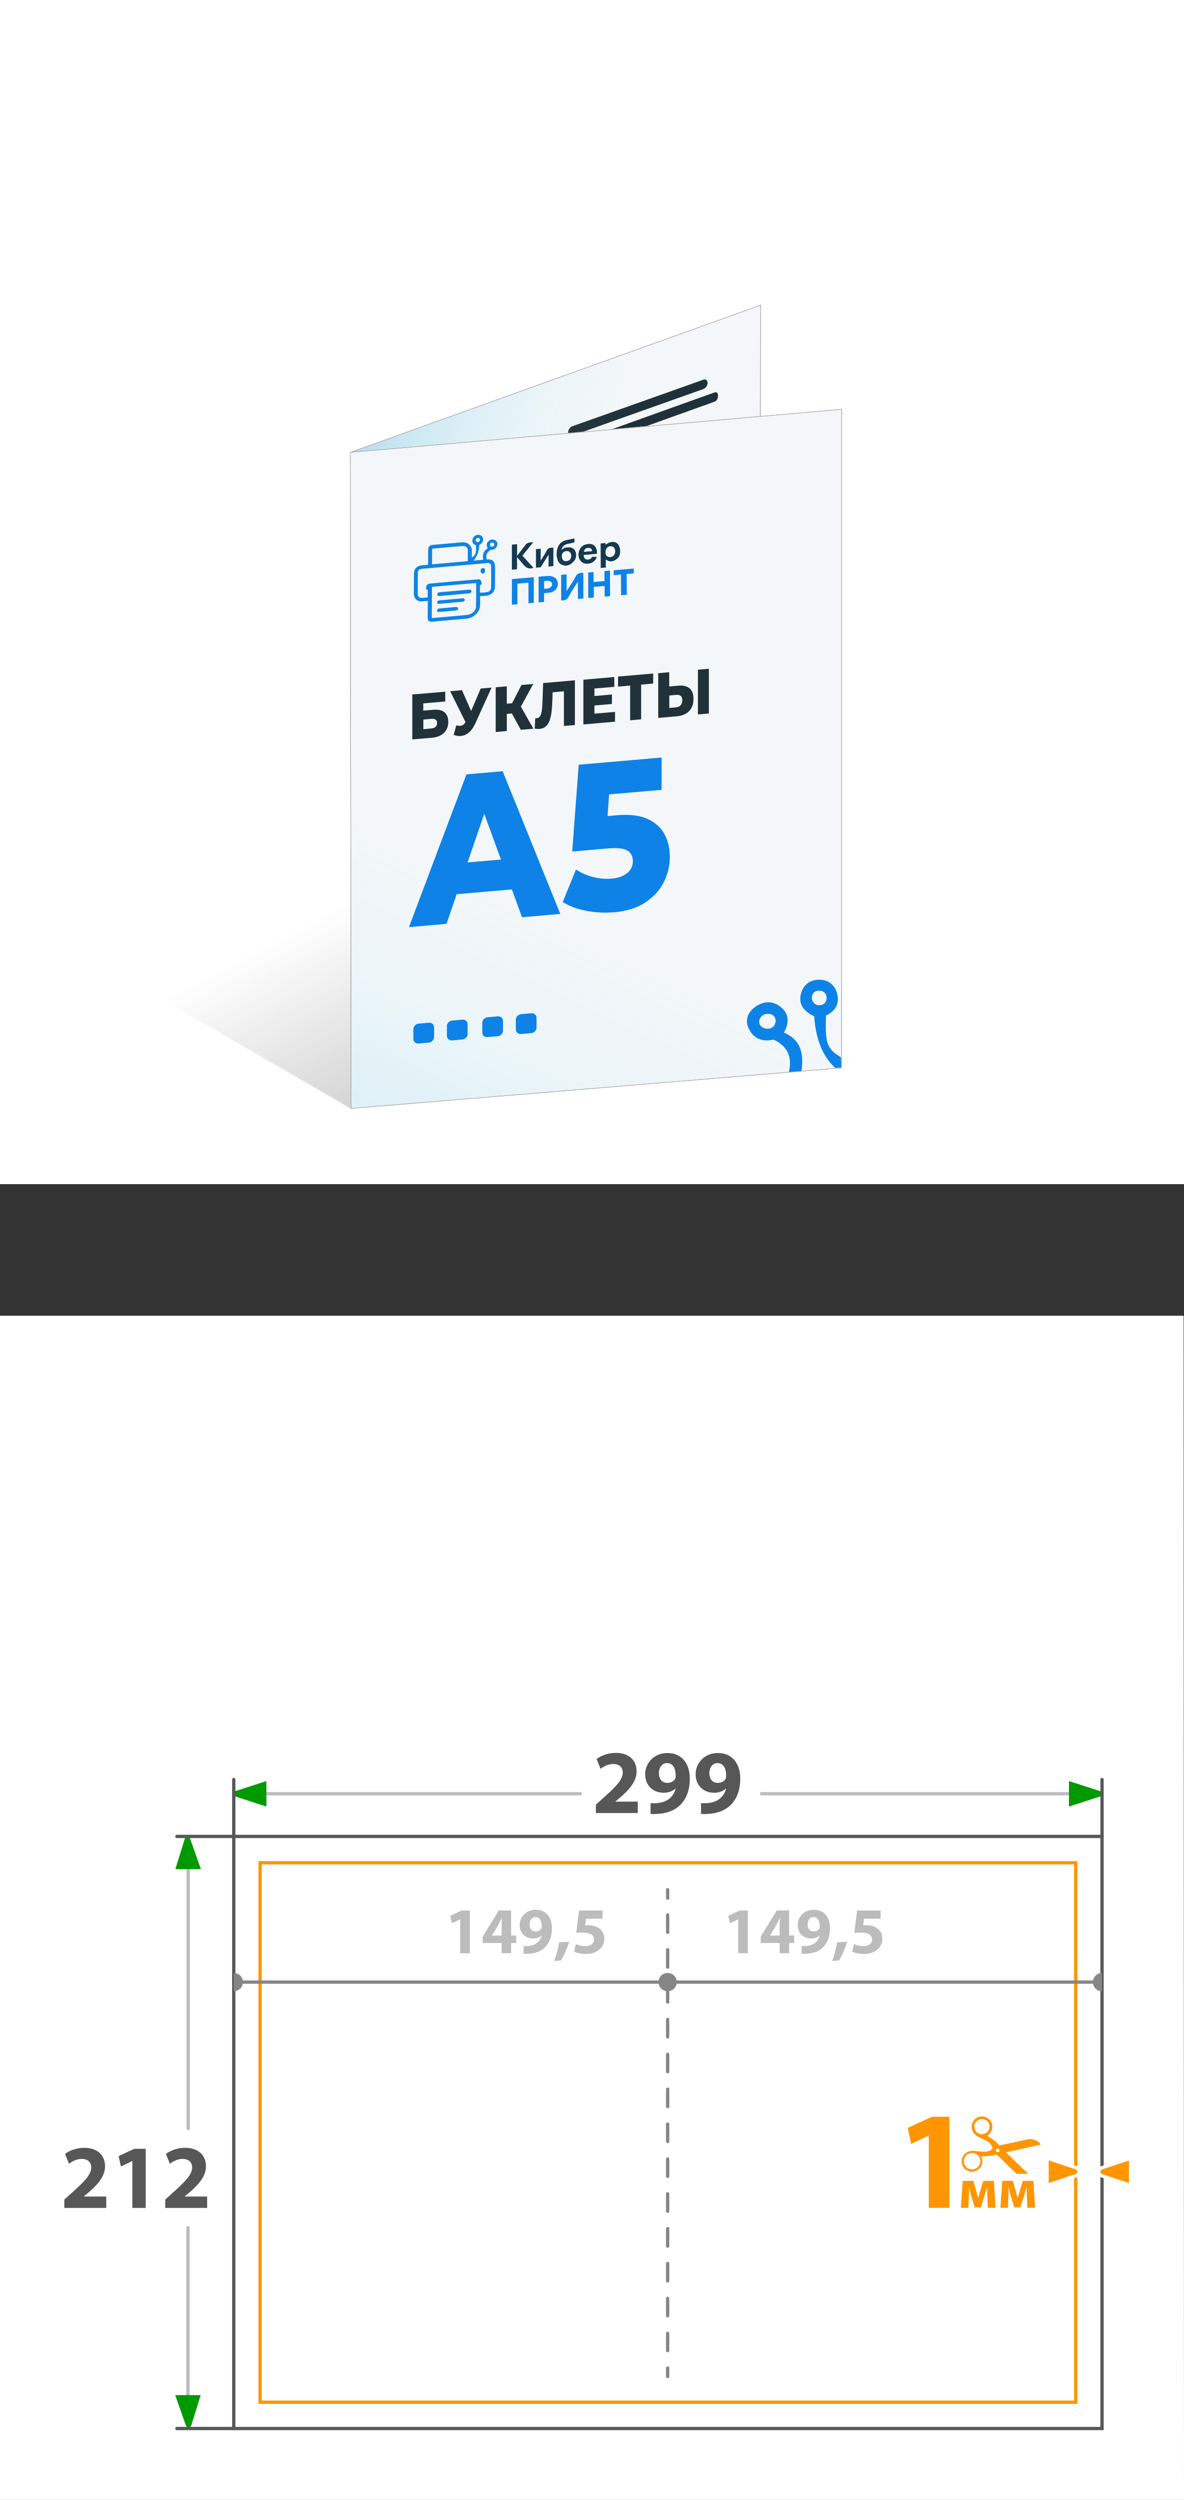 <?xml version="1.0" encoding="UTF-8"?>
<svg id="_Слой_2" data-name="Слой_2" xmlns="http://www.w3.org/2000/svg" xmlns:xlink="http://www.w3.org/1999/xlink" viewBox="0 0 180 380">
  <rect x="0" y="0" width="180" height="380" fill="#333333" stroke="none"/>
  <defs>
    <style>
      .cls-1 {
        stroke: #bcbcbc;
      }

      .cls-1, .cls-2, .cls-3, .cls-4, .cls-5, .cls-6, .cls-7, .cls-8, .cls-9, .cls-10 {
        stroke-miterlimit: 10;
      }

      .cls-1, .cls-2, .cls-11, .cls-5, .cls-8, .cls-9 {
        fill: none;
      }

      .cls-1, .cls-2, .cls-4, .cls-5, .cls-6, .cls-8, .cls-9 {
        stroke-width: .5px;
      }

      .cls-1, .cls-2, .cls-5, .cls-8, .cls-9 {
        stroke-linecap: round;
      }

      .cls-12 {
        fill: url(#_Безымянный_градиент_115);
      }

      .cls-13 {
        fill: #ff9500;
      }

      .cls-14 {
        fill: #20313a;
      }

      .cls-15 {
        fill: #009a00;
      }

      .cls-2 {
        stroke-dasharray: 2.65 2.65;
      }

      .cls-2, .cls-5 {
        stroke: #858585;
      }

      .cls-16, .cls-4, .cls-6 {
        fill: #fff;
      }

      .cls-3 {
        fill: #f4f7f9;
      }

      .cls-3, .cls-7, .cls-10 {
        stroke: #b2b2b2;
        stroke-width: .09px;
      }

      .cls-17 {
        fill: #153950;
      }

      .cls-18 {
        fill: #0e83e7;
      }

      .cls-4 {
        stroke: #585858;
      }

      .cls-19 {
        fill: #0e82e7;
      }

      .cls-20 {
        clip-path: url(#clippath-1);
      }

      .cls-6 {
        stroke: #ff9500;
      }

      .cls-7 {
        fill: url(#_Безымянный_градиент_28);
      }

      .cls-21 {
        fill: #575757;
      }

      .cls-22 {
        fill: #868686;
      }

      .cls-23 {
        fill: #bcbcbc;
      }

      .cls-8 {
        stroke: #868686;
      }

      .cls-9 {
        stroke: #575757;
      }

      .cls-10 {
        fill: url(#_Безымянный_градиент_28-2);
      }

      .cls-24 {
        clip-path: url(#clippath);
      }
    </style>
    <clipPath id="clippath">
      <rect class="cls-11" x="144.33" y="321.69" width="13.95" height="8.74"/>
    </clipPath>
    <linearGradient id="_Безымянный_градиент_115" data-name="Безымянный градиент 115" x1="62.25" y1="131.92" x2="93.86" y2="191.93" gradientUnits="userSpaceOnUse">
      <stop offset="0" stop-color="#000" stop-opacity="0"/>
      <stop offset="1" stop-color="#000" stop-opacity=".4"/>
    </linearGradient>
    <linearGradient id="_Безымянный_градиент_28" data-name="Безымянный градиент 28" x1="103.31" y1="113.57" x2="36.4" y2="91.73" gradientUnits="userSpaceOnUse">
      <stop offset=".33" stop-color="#94eeff" stop-opacity="0"/>
      <stop offset=".48" stop-color="#7fdff6" stop-opacity=".06"/>
      <stop offset=".73" stop-color="#48b9de" stop-opacity=".2"/>
      <stop offset="1" stop-color="#0087bf" stop-opacity=".4"/>
    </linearGradient>
    <linearGradient id="_Безымянный_градиент_28-2" data-name="Безымянный градиент 28" x1="100.36" y1="95.02" x2="42.27" y2="217.18" xlink:href="#_Безымянный_градиент_28"/>
    <clipPath id="clippath-1">
      <polygon class="cls-11" points="111.67 163.68 127.88 162.25 127.62 148.64 111.27 148.84 111.67 163.68"/>
    </clipPath>
  </defs>
  <g id="_Слой_1-2" data-name="Слой_1">
    <g>
      <rect class="cls-16" x="0" width="180" height="180"/>
      <polygon class="cls-16" points="179.94 200 0 200 0 380 180 380 179.94 200"/>
      <g>
        <rect class="cls-4" x="35.54" y="279.15" width="132" height="90"/>
        <g>
          <rect class="cls-6" x="39.54" y="283.15" width="124" height="82"/>
          <g>
            <g>
              <path class="cls-13" d="M141.2,324.63h-.04l-2.64,1.26-.53-2.43,3.68-1.7h2.66v13.84h-3.13v-10.96Z"/>
              <path class="cls-13" d="M146.35,331.5h1.62l.44,1.55c.07.24.18.66.27,1.03h.03c.08-.28.21-.73.33-1.12l.45-1.46h1.61l.25,4.09h-1.18l-.07-1.64c0-.35-.03-.95-.04-1.43h-.02c-.16.54-.18.68-.39,1.34l-.54,1.67h-.93l-.49-1.62c-.11-.39-.24-.97-.33-1.36h-.03c-.02.51-.02,1.09-.04,1.43l-.07,1.62h-1.14l.28-4.09Z"/>
              <path class="cls-13" d="M152.36,331.5h1.62l.44,1.55c.07.24.18.66.27,1.03h.03c.08-.28.21-.73.33-1.12l.45-1.46h1.61l.25,4.09h-1.18l-.07-1.64c0-.35-.03-.95-.04-1.43h-.02c-.16.54-.18.68-.39,1.34l-.54,1.67h-.93l-.49-1.62c-.11-.39-.24-.97-.33-1.36h-.03c-.02.51-.02,1.09-.04,1.43l-.07,1.62h-1.14l.28-4.09Z"/>
              <g class="cls-24">
                <path class="cls-13" d="M156.63,326.34c.51-.11,1.03-.23,1.54-.34.01,0,.02,0,.04-.01h0s-.02-.05-.04-.07c-.17-.24-.39-.43-.66-.55-.24-.1-.5-.16-.75-.22-.09-.02-.18-.02-.27,0-.11,0-.22.03-.32.06-.88.19-1.76.38-2.64.57-.5.11-1,.21-1.5.32-.07.01-.12,0-.16-.05-.06-.07-.13-.14-.2-.21-.45-.45-.96-.8-1.49-1.13-.03-.02-.06-.03-.09-.05,0-.01,0-.02.01-.02.06-.05.11-.09.17-.14.35-.29.55-.65.59-1.1.07-.79-.5-1.45-1.1-1.62-.52-.15-.99-.07-1.42.24-.35.26-.56.62-.62,1.06-.09.69.28,1.27.77,1.59.13.08.27.14.41.21.4.19.8.39,1.18.61.38.22.65.53.8.94.05.13.03.17-.07.26-.3.24-.64.38-1.03.38-.54,0-1.08-.05-1.62-.11-.26-.03-.51-.03-.77.04-.68.19-1.14.73-1.19,1.42-.05.72.37,1.32.89,1.53.2.08.4.15.61.16.83.03,1.69-.61,1.64-1.7,0-.18-.07-.35-.13-.52-.01-.04-.03-.07-.04-.12.04,0,.07,0,.1,0,.69,0,1.37-.03,2.03-.21.06-.02.11-.02.17-.03.04,0,.07,0,.1.03.15.14.3.28.44.42.88.85,1.76,1.7,2.64,2.55.07.07.15.14.23.2.15.11.33.17.51.23.47.16.93.15,1.39-.04h0c-.18-.19-.37-.38-.55-.56-1.04-1.01-2.07-2.02-3.11-3.02-.06-.05-.11-.11-.17-.17.04-.01.07-.02.1-.03,1.18-.26,2.37-.52,3.55-.79ZM150.34,323.71c-.18.52-.84.83-1.41.65-.6-.19-.94-.85-.76-1.45.18-.56.83-.98,1.47-.73.29.06.5.26.66.53.18.33.16.65.04.99ZM148,329.76c-.2.05-.38-.01-.61-.08-.27-.03-.49-.22-.66-.48-.16-.26-.23-.54-.19-.85.1-.66.63-1.1,1.29-1.09.46.01.79.25,1.04.63.19.29.2.6.12.93-.13.53-.49.8-.99.93ZM151.59,327.13c-.15-.04-.24-.2-.19-.34.04-.15.2-.24.35-.2.14.04.24.22.2.37-.04.12-.22.21-.35.17Z"/>
              </g>
            </g>
            <g>
              <path class="cls-13" d="M159.18,328.06l4.47,1.48c.25.14.36.35.36.58s-.12.44-.31.55l-4.52,1.5v-4.12Z"/>
              <path class="cls-16" d="M159.43,328.4l4.14,1.37c.26.16.26.53,0,.68l-4.14,1.37v-3.43M158.93,327.71v4.81l.66-.22,4.14-1.37.05-.02.05-.03c.27-.16.43-.45.43-.77s-.16-.6-.43-.77l-.05-.03-.05-.02-4.14-1.37-.66-.22h0Z"/>
            </g>
            <g>
              <path class="cls-13" d="M167.41,330.69c-.25-.14-.36-.35-.36-.58s.12-.44.31-.55l4.52-1.5v4.12l-4.47-1.48Z"/>
              <path class="cls-16" d="M171.63,328.4v3.43l-4.14-1.37c-.26-.16-.26-.53,0-.68l4.14-1.37M172.13,327.71l-.66.22-4.14,1.37-.05.02-.05.03c-.27.16-.43.45-.43.77,0,.32.16.6.43.77l.05.03.05.02,4.14,1.37.66.22v-4.81h0Z"/>
            </g>
          </g>
        </g>
        <g>
          <g>
            <path class="cls-23" d="M69.96,291.76h-.02l-1.24.59-.25-1.14,1.73-.8h1.25v6.5h-1.47v-5.15Z"/>
            <path class="cls-23" d="M76.26,296.9v-1.55h-2.88v-.99l2.45-3.96h1.87v3.81h.77v1.14h-.77v1.55h-1.44ZM76.26,294.22v-1.44c0-.39.02-.79.04-1.21h-.03c-.21.42-.39.8-.61,1.21l-.86,1.42v.02s1.46,0,1.46,0Z"/>
            <path class="cls-23" d="M79.59,295.81c.2.02.36.01.66,0,.47-.03.94-.16,1.28-.4.43-.29.71-.72.82-1.21h-.02c-.29.29-.72.46-1.31.46-1.1,0-2.02-.76-2.02-2.03s1.02-2.34,2.45-2.34c1.67,0,2.46,1.28,2.46,2.8,0,1.36-.43,2.34-1.14,3-.62.56-1.48.86-2.49.9-.25.02-.52,0-.69,0v-1.18ZM80.51,292.55c0,.56.31,1.04.92,1.04.42,0,.71-.19.85-.42.05-.1.07-.2.07-.39.01-.69-.25-1.37-.96-1.37-.51,0-.88.46-.88,1.14Z"/>
            <path class="cls-23" d="M84.26,298.09c.32-.89.59-1.93.73-2.84l1.55-.1c-.33,1.02-.78,2.07-1.26,2.85l-1.02.09Z"/>
            <path class="cls-23" d="M91.61,291.66h-2.52l-.14,1c.14-.02.26-.02.42-.02.62,0,1.26.14,1.71.47.49.33.79.87.79,1.63,0,1.21-1.04,2.28-2.79,2.28-.79,0-1.45-.18-1.81-.37l.28-1.14c.28.14.87.32,1.46.32.63,0,1.3-.3,1.3-.99s-.53-1.08-1.83-1.08c-.36,0-.61.02-.87.06l.42-3.41h3.58v1.25Z"/>
          </g>
          <line class="cls-8" x1="166.15" y1="301.29" x2="36.93" y2="301.29"/>
          <circle class="cls-22" cx="101.5" cy="301.29" r="1.39"/>
          <path class="cls-22" d="M35.54,302.68c.77,0,1.39-.62,1.39-1.39s-.62-1.39-1.39-1.39v2.78Z"/>
          <path class="cls-22" d="M167.54,299.91c-.77,0-1.39.62-1.39,1.39s.62,1.39,1.39,1.39v-2.78Z"/>
          <g>
            <path class="cls-23" d="M112.23,291.76h-.02l-1.24.59-.25-1.14,1.73-.8h1.25v6.5h-1.47v-5.15Z"/>
            <path class="cls-23" d="M118.53,296.9v-1.55h-2.88v-.99l2.45-3.96h1.87v3.81h.77v1.14h-.77v1.55h-1.44ZM118.53,294.22v-1.44c0-.39.02-.79.04-1.21h-.03c-.21.42-.39.8-.61,1.21l-.86,1.42v.02s1.46,0,1.46,0Z"/>
            <path class="cls-23" d="M121.86,295.81c.2.02.36.01.66,0,.47-.03.94-.16,1.28-.4.43-.29.71-.72.82-1.21h-.02c-.29.29-.72.46-1.31.46-1.1,0-2.02-.76-2.02-2.03s1.02-2.34,2.45-2.34c1.67,0,2.46,1.28,2.46,2.8,0,1.36-.43,2.34-1.14,3-.62.56-1.48.86-2.49.9-.25.02-.52,0-.69,0v-1.18ZM122.78,292.55c0,.56.31,1.04.92,1.04.42,0,.71-.19.85-.42.05-.1.07-.2.07-.39.01-.69-.25-1.37-.96-1.37-.51,0-.88.46-.88,1.14Z"/>
            <path class="cls-23" d="M126.53,298.09c.32-.89.59-1.93.73-2.84l1.55-.1c-.33,1.02-.78,2.07-1.26,2.85l-1.02.09Z"/>
            <path class="cls-23" d="M133.88,291.66h-2.52l-.14,1c.14-.02.26-.02.42-.02.62,0,1.26.14,1.71.47.49.33.79.87.79,1.63,0,1.21-1.04,2.28-2.79,2.28-.79,0-1.45-.18-1.81-.37l.28-1.14c.28.14.87.32,1.46.32.63,0,1.3-.3,1.3-.99s-.53-1.08-1.83-1.08c-.36,0-.61.02-.87.06l.42-3.41h3.58v1.25Z"/>
          </g>
        </g>
        <line class="cls-1" x1="28.61" y1="279.22" x2="28.61" y2="323.55"/>
        <line class="cls-1" x1="28.57" y1="338.62" x2="28.57" y2="365.59"/>
        <line class="cls-1" x1="40.5" y1="272.66" x2="88.23" y2="272.66"/>
        <g>
          <path class="cls-21" d="M9.78,335.62v-1.27l1.15-1.04c1.98-1.77,2.93-2.78,2.94-3.83,0-.73-.43-1.31-1.47-1.31-.77,0-1.45.39-1.92.73l-.59-1.49c.66-.51,1.73-.93,2.93-.93,2.05,0,3.15,1.19,3.15,2.81,0,1.52-1.08,2.72-2.39,3.88l-.83.69v.03h3.4v1.73h-6.37Z"/>
          <path class="cls-21" d="M20.12,328.5h-.03l-1.71.82-.35-1.58,2.39-1.11h1.73v8.99h-2.03v-7.12Z"/>
          <path class="cls-21" d="M25.12,335.62v-1.27l1.15-1.04c1.98-1.77,2.93-2.78,2.94-3.83,0-.73-.43-1.31-1.47-1.31-.77,0-1.45.39-1.92.73l-.59-1.49c.66-.51,1.73-.93,2.93-.93,2.05,0,3.15,1.19,3.15,2.81,0,1.52-1.08,2.72-2.39,3.88l-.83.69v.03h3.4v1.73h-6.37Z"/>
        </g>
        <g>
          <line class="cls-5" x1="101.5" y1="361.25" x2="101.5" y2="359.96"/>
          <line class="cls-2" x1="101.5" y1="357.32" x2="101.5" y2="289.86"/>
          <line class="cls-5" x1="101.5" y1="288.53" x2="101.5" y2="287.25"/>
        </g>
        <g>
          <path class="cls-21" d="M90.59,275.59v-1.27l1.15-1.04c1.98-1.77,2.93-2.78,2.94-3.83,0-.73-.43-1.31-1.47-1.31-.77,0-1.45.39-1.92.73l-.59-1.49c.66-.51,1.73-.93,2.93-.93,2.05,0,3.15,1.19,3.15,2.81,0,1.52-1.08,2.72-2.39,3.88l-.83.69v.03h3.4v1.73h-6.37Z"/>
          <path class="cls-21" d="M98.9,274.09c.28.03.5.01.91,0,.65-.04,1.3-.22,1.77-.55.59-.4.98-1,1.13-1.67h-.03c-.4.4-1,.64-1.81.64-1.52,0-2.79-1.05-2.79-2.81s1.41-3.23,3.39-3.23c2.31,0,3.4,1.77,3.4,3.87,0,1.88-.59,3.24-1.58,4.15-.86.77-2.05,1.19-3.44,1.24-.35.03-.72.01-.95,0v-1.63ZM100.17,269.57c0,.77.43,1.44,1.27,1.44.58,0,.98-.26,1.18-.58.07-.14.1-.28.1-.54.01-.95-.35-1.89-1.33-1.89-.71,0-1.22.64-1.22,1.58Z"/>
          <path class="cls-21" d="M106.57,274.09c.28.03.5.01.91,0,.65-.04,1.3-.22,1.77-.55.59-.4.98-1,1.13-1.67h-.03c-.4.4-1,.64-1.81.64-1.52,0-2.79-1.05-2.79-2.81s1.41-3.23,3.39-3.23c2.31,0,3.4,1.77,3.4,3.87,0,1.88-.59,3.24-1.58,4.15-.86.77-2.05,1.19-3.44,1.24-.35.03-.72.01-.95,0v-1.63ZM107.84,269.57c0,.77.43,1.44,1.27,1.44.58,0,.98-.26,1.18-.58.07-.14.1-.28.1-.54.01-.95-.35-1.89-1.33-1.89-.71,0-1.22.64-1.22,1.58Z"/>
        </g>
        <path class="cls-15" d="M28.28,368.75l-1.65-4.68h3.88l-1.45,4.68c-.18.29-.6.29-.77,0Z"/>
        <path class="cls-15" d="M28.89,279.44l1.65,4.68h-3.88l1.45-4.68c.18-.29.6-.29.77,0Z"/>
        <path class="cls-15" d="M35.72,272.28l4.78-1.55v3.88l-4.78-1.55c-.29-.18-.29-.6,0-.77Z"/>
        <line class="cls-1" x1="162.5" y1="272.66" x2="115.78" y2="272.66"/>
        <path class="cls-15" d="M167.29,272.28l-4.78-1.55v3.88s4.78-1.55,4.78-1.55c.29-.18.29-.6,0-.77Z"/>
        <polyline class="cls-9" points="26.89 279.15 35.54 279.15 35.54 270.5"/>
        <line class="cls-9" x1="35.54" y1="369.15" x2="26.89" y2="369.15"/>
        <line class="cls-9" x1="167.54" y1="279.15" x2="167.54" y2="270.5"/>
      </g>
      <polygon class="cls-12" points="106.59 125.32 106.56 105.55 10.12 48.95 10.12 143.46 53.28 168.48 127.95 162.32 106.59 125.32"/>
      <polygon class="cls-3" points="53.25 68.77 115.63 46.39 115.55 144.86 53.38 168.48 53.25 68.77"/>
      <g>
        <path class="cls-14" d="M106.95,59.13l-19.96,7.09c-.34.12-.62-.09-.62-.49h0c0-.39.28-.81.62-.93l19.96-7.09c.34-.12.62.09.62.49h0c0,.39-.28.81-.62.93Z"/>
        <path class="cls-14" d="M108.63,61.06l-21.75,7.8c-.29.1-.52-.08-.52-.4v-.24c0-.32.23-.67.52-.77l21.75-7.8c.29-.1.52.08.52.4v.24c0,.32-.23.67-.52.77Z"/>
        <path class="cls-14" d="M102.08,66.08l-15.1,5.33c-.34.12-.61-.09-.61-.48v-.02c0-.38.28-.79.61-.91l15.1-5.33c.34-.12.61.09.61.48v.02c0,.38-.28.79-.61.91Z"/>
        <path class="cls-14" d="M103.7,68.06l-16.71,5.94c-.34.12-.62-.09-.62-.49h0c0-.39.28-.81.62-.93l16.71-5.94c.34-.12.62.09.62.49h0c0,.39-.28.81-.62.93Z"/>
      </g>
      <polygon class="cls-7" points="115.29 146.21 53.38 168.48 53.25 68.77 115.63 46.39 115.29 146.21"/>
      <polygon class="cls-3" points="53.25 68.77 127.96 62.21 127.95 162.32 53.38 168.49 53.25 68.77"/>
      <polygon class="cls-10" points="127.95 162.32 53.38 168.49 53.25 68.77 127.96 62.21 127.95 162.32"/>
      <polygon class="cls-11" points="127.96 161.5 53.25 168.31 53.25 68.88 127.96 62.07 127.96 161.5"/>
      <g>
        <path class="cls-19" d="M65.19,158.48l-1.55.14c-.44.04-.8-.27-.8-.69v-1.49c0-.42.36-.8.8-.84l1.55-.14c.44-.04.8.27.8.69v1.49c0,.42-.36.8-.8.84Z"/>
        <path class="cls-19" d="M70.29,158.01l-1.55.14c-.44.04-.8-.27-.8-.69v-1.49c0-.42.36-.8.8-.84l1.55-.14c.44-.04.8.27.8.69v1.49c0,.42-.36.8-.8.84Z"/>
        <path class="cls-19" d="M75.67,157.51l-1.55.14c-.44.04-.8-.27-.8-.69v-1.49c0-.42.36-.8.8-.84l1.55-.14c.44-.04.8.27.8.69v1.49c0,.42-.36.8-.8.84Z"/>
        <path class="cls-19" d="M80.77,157.04l-1.55.14c-.44.04-.8-.27-.8-.69v-1.49c0-.42.36-.8.8-.84l1.55-.14c.44-.04.8.27.8.69v1.49c0,.42-.36.8-.8.84Z"/>
      </g>
      <g>
        <path class="cls-14" d="M62.68,112.37v-6.8l5.01-.43v1.49l-3.34.29v1.1l1.55-.13c.73-.06,1.29.06,1.67.38s.58.8.58,1.47-.22,1.23-.65,1.66c-.43.42-1.04.67-1.82.74l-3,.26ZM64.35,110.84l1.22-.11c.28-.02.5-.11.65-.25.15-.14.23-.33.23-.57,0-.48-.29-.69-.87-.64l-1.22.11v1.47Z"/>
        <path class="cls-14" d="M71.18,110.6l-2.74-5.53,1.79-.16,1.88,4.25-.92,1.44ZM69.37,110.26c.34.08.61.09.83.03.21-.06.4-.24.57-.53l.29-.51.15-.2,1.87-4.39,1.65-.14-2.48,5.47c-.25.54-.54.97-.88,1.28-.34.31-.71.51-1.12.58-.41.07-.83.03-1.28-.14l.4-1.45Z"/>
        <path class="cls-14" d="M75.36,111.27v-6.8l1.69-.15v6.8l-1.69.15ZM76.56,108.56v-1.55l2.17-.19v1.55l-2.17.19ZM79.01,107.75l-1.57-.06,1.84-3.57,1.78-.15-2.05,3.78ZM79.18,110.94l-1.69-3.09,1.36-1.03,2.24,3.95-1.91.17Z"/>
        <path class="cls-14" d="M82.06,110.8c-.11.01-.24.01-.36,0-.13,0-.26-.03-.41-.05l.09-1.58c.08.01.16.02.23,0,.23-.02.41-.14.53-.36s.2-.52.25-.91c.05-.39.08-.84.09-1.35l.09-2.72,4.83-.42v6.8l-1.67.14v-5.7l.37.4-2.42.21.34-.48-.04,1.56c-.02.66-.06,1.26-.12,1.79-.06.53-.16.99-.3,1.38-.14.38-.33.69-.57.9-.24.22-.55.34-.93.38Z"/>
        <path class="cls-14" d="M90.37,108.48l3.13-.27v1.49l-4.81.42v-6.8l4.7-.41v1.49l-3.02.26v3.83ZM90.25,105.81l2.78-.24v1.44l-2.78.24v-1.44Z"/>
        <path class="cls-14" d="M95.8,109.49v-5.7l.38.39-2.22.19v-1.53l5.34-.46v1.53l-2.21.19.38-.46v5.7l-1.67.15Z"/>
        <path class="cls-14" d="M103.13,104.22c.73-.06,1.3.07,1.7.41.4.33.6.87.6,1.61,0,.8-.23,1.42-.68,1.87-.45.45-1.07.7-1.85.77l-2.83.25v-6.8l1.67-.15v2.17l1.39-.12ZM102.8,107.51c.29-.02.51-.13.68-.32.17-.19.25-.44.25-.76s-.08-.54-.25-.66c-.17-.12-.4-.16-.68-.14l-1.05.09v1.89l1.05-.09ZM106.1,108.6v-6.8l1.67-.14v6.8l-1.67.14Z"/>
      </g>
      <g>
        <path class="cls-19" d="M62.18,140.91l8.73-23.2,5.51-.48,8.76,21.69-5.82.51-6.84-18.74,2.2-.19-6.84,19.93-5.71.5ZM66.96,136.14l1.44-4.81,9.66-.84,1.44,4.56-12.55,1.09Z"/>
        <path class="cls-19" d="M93.21,138.67c-1.36.12-2.72.04-4.1-.22-1.38-.27-2.56-.71-3.56-1.33l2.01-4.95c.81.53,1.69.91,2.64,1.15.95.24,1.9.32,2.84.23s1.7-.36,2.29-.82c.58-.47.88-1.07.88-1.82,0-.45-.11-.84-.34-1.17-.23-.33-.61-.57-1.16-.7-.55-.13-1.33-.16-2.35-.07l-5.37.47.99-13.2,12.6-1.09v4.91l-10.62.92,2.85-3.04-.65,8.91-2.85-2.54,4.38-.38c1.96-.17,3.53,0,4.72.54,1.19.53,2.05,1.3,2.6,2.31.55,1.01.82,2.18.82,3.5s-.31,2.6-.92,3.82c-.61,1.22-1.55,2.25-2.81,3.08-1.26.84-2.89,1.34-4.89,1.51Z"/>
      </g>
      <g>
        <g>
          <path class="cls-18" d="M88.68,87.09c0,1.29,0,2.58.01,3.88l-.83.07c0-.86,0-1.71,0-2.63-.5.8-1.01,1.52-1.41,2.28-.27.52-.64.61-1.14.56,0-1.28,0-2.57,0-3.87l.83-.07c0,.81,0,1.63,0,2.53.5-.79,1-1.47,1.38-2.21.28-.54.67-.57,1.17-.55Z"/>
          <path class="cls-18" d="M89.41,87.02c.28-.02.54-.05.83-.07,0,.51,0,1.01,0,1.52.56-.05,1.09-.1,1.65-.15,0-.51,0-1,0-1.52.29-.03.56-.05.84-.07,0,1.29.01,2.58.02,3.89l-.83.07c0-.54,0-1.07,0-1.62-.56.05-1.09.1-1.65.14,0,.54,0,1.07,0,1.62-.29.03-.56.05-.84.07,0-1.29,0-2.58-.01-3.89Z"/>
          <path class="cls-18" d="M77.82,88.03c1.12-.1,2.22-.2,3.33-.29,0,1.3,0,2.59,0,3.9-.26.02-.52.05-.81.07,0-1.04,0-2.08,0-3.14-.57.05-1.12.1-1.68.15,0,1.04,0,2.08,0,3.13-.28.02-.55.05-.84.07,0-1.29,0-2.58,0-3.89Z"/>
          <path class="cls-18" d="M95.29,90.4l-.87.08c0-1.05-.01-2.08-.02-3.15-.37.03-.73.06-1.1.1v-.74c1.01-.09,2.02-.18,3.05-.27v.73c-.35.03-.71.06-1.08.1,0,1.06.01,2.1.02,3.16Z"/>
          <path class="cls-18" d="M83.8,87.58c-.63-.1-1.87.11-1.92.08,0,1.32,0,2.61,0,3.91.28-.03.55-.05.84-.07,0-.45,0-.88,0-1.34.31-.03.59-.04.88-.08.67-.11,1.15-.59,1.2-1.18.06-.7-.33-1.2-1-1.31ZM83.84,89.1c-.27.44-1.02.4-1.12.39,0-.4,0-.76,0-1.14.15-.03.82-.19,1.1.16.14.17.14.4.02.6Z"/>
        </g>
        <g>
          <path class="cls-17" d="M81.11,86.32s-.02,0-.03,0c-.98.33-1.36-.34-1.82-.87-.21-.24-.42-.48-.66-.76,0,.64,0,1.23,0,1.84-.27.02-.52.05-.78.07,0-1.27,0-2.53,0-3.81l.79-.07c0,.58,0,1.16,0,1.77.46-.6.9-1.16,1.33-1.73.29-.38,1.09-.33,1.13-.34-.59.73-1.12,1.38-1.65,2.04.57.62,1.12,1.24,1.68,1.86Z"/>
          <path class="cls-17" d="M81.48,83.47c.24-.02.47-.04.72-.06,0,.56,0,1.13,0,1.82.35-.57.66-1.04.91-1.53.23-.47.61-.46,1.02-.45v2.8c-.23.02-.48.04-.73.07,0-.57,0-1.14,0-1.81-.44.69-.82,1.3-1.21,1.92-.22.02-.46.04-.71.06,0-.94,0-1.87,0-2.82Z"/>
          <path class="cls-17" d="M87.24,83.46c-.35-.37-1.41-.38-1.89.15.26-1.14,1.28-.87,1.99-1.19v-.57c-.34.07-.65.13-.97.19-.93.18-1.41.57-1.63,1.36-.1.36-.14.72-.1,1.08.07.65.25,1.24.98,1.44.6.17,1.15-.06,1.65-.64.45-.52.41-1.37-.03-1.82ZM86.11,85.3c-.57.04-.69-.36-.7-.79,0-.42.25-.68.71-.75.48,0,.72.27.72.72,0,.43-.21.78-.73.82Z"/>
          <path class="cls-17" d="M93.92,82.69c-.43-.46-1.17-.42-1.85.11,0-.08-.01-.17-.02-.26-.25.02-.49.04-.74.07,0,1.25.01,2.49.02,3.73.26-.02.5-.04.77-.07,0-.41,0-.82,0-1.23.62.47,1.25.37,1.89-.28.42-.43.38-1.58-.06-2.06ZM92.79,84.68c-.47.04-.74-.23-.74-.74,0-.51.28-.87.73-.91.44-.04.74.26.74.75,0,.52-.27.86-.72.9Z"/>
          <path class="cls-17" d="M89.67,82.69c-.91-.03-1.53.45-1.7,1.33-.15.8.32,1.56,1.03,1.65.81.11,1.5-.29,1.72-1.02-.23,0-.46-.01-.68-.02-.2.31-.45.47-.82.42-.42-.06-.44-.37-.5-.69.68-.06,1.35-.12,2.03-.18.06-.89-.37-1.47-1.08-1.5ZM88.75,83.89c.09-.35.26-.59.65-.61.36-.02.59.14.63.5-.42.04-.84.07-1.28.11Z"/>
        </g>
        <g>
          <path class="cls-18" d="M71.97,85.22l1.48-.13c-.11-.67-.04-1.31.7-1.74-.25-.43-.22-.81.18-1.14.32-.26.67-.26.98-.07.32.21.41.53.23.9-.19.4-.54.57-.95.54-.59.37-.76.88-.6,1.46,1.06-.09,1.28.45,1.28,1.39,0,.89-.01,1.79-.02,2.69,0,.82-.5,1.34-1.35,1.43-.29.03-.58.05-.92.08,0,.56.05,1.1-.02,1.63-.12.9-1.05,1.69-2.03,1.78-1.74.16-3.48.31-5.22.46-.48.04-.69-.16-.69-.6,0-.85.01-1.7.02-2.56-.28.02-.54.05-.8.07-.8.07-1.32-.39-1.32-1.15,0-1.02.02-2.04.02-3.07,0-.74.45-1.19,1.23-1.27.29-.03.59-.05.91-.08,0-.77.01-1.52.02-2.27,0-.46.23-.71.73-.75,1.5-.13,3-.26,4.5-.39.73-.06,1.4.52,1.4,1.22,0,.39,0,.78,0,1.15M71.71,84.79c.63-.48.71-.72.64-1.92-.44-.14-.62-.45-.51-.9.1-.37.38-.63.78-.67.4-.04.69.14.8.51.13.46-.13.78-.55,1.03q-.07,1.5-.9,2.39M73,90.1c.35-.03.67-.04.99-.09.41-.07.67-.31.67-.71.02-1.07.02-2.14,0-3.2,0-.3-.13-.55-.52-.52-3.35.29-6.7.59-10.05.89-.34.03-.57.23-.57.59,0,1.06-.02,2.12-.02,3.18,0,.36.18.61.54.64.32.02.65-.05.98-.08,0-.4,0-.82,0-1.19l-.25.02c-.02-.4.05-.86.53-.91,2.48-.25,4.95-.46,7.43-.66.34-.03.43.26.48.55.04.21,0,.28-.25.31,0,.38.01.8.01,1.19ZM65.64,93.95c1.81-.16,3.6-.3,5.38-.48.67-.07,1.32-.62,1.34-1.18.05-1.23.02-2.45.03-3.67l-6.72.59-.03,4.74ZM71.12,85.31c0-.57.01-1.11,0-1.66,0-.41-.3-.67-.66-.65-1.59.1-3.17.26-4.76.4l-.02,2.38,5.42-.48ZM72.96,82.06c0-.22-.14-.31-.33-.28-.17.02-.31.14-.31.33,0,.2.12.31.31.29.19-.01.33-.18.33-.34ZM74.52,82.69c-.04.08-.03.17,0,.25.05.11.14.18.29.16.19-.02.36-.16.35-.34,0-.16-.15-.31-.36-.28-.14.02-.24.09-.28.2Z"/>
          <path class="cls-18" d="M73.74,86.74c.01.22-.09.41-.34.43-.25.02-.34-.17-.34-.38,0-.21.09-.41.34-.44.25-.02.35.14.34.39Z"/>
          <path class="cls-18" d="M69.08,89.83c.73-.06,1.47-.13,2.2-.2.22-.02.4.03.39.25,0,.2-.16.3-.38.32-1.48.13-2.95.26-4.43.39-.19.02-.38,0-.38-.23,0-.25.17-.32.4-.34.73-.06,1.47-.13,2.2-.19Z"/>
          <path class="cls-18" d="M68.56,91.63c-.58.05-1.16.1-1.73.15-.18.02-.36.02-.37-.21,0-.22.16-.29.35-.31,1.16-.11,2.33-.21,3.49-.31.18-.01.36.02.35.25-.01.2-.17.26-.35.27-.58.05-1.16.1-1.73.15Z"/>
          <path class="cls-18" d="M68.01,92.91c-.41.04-.82.07-1.24.11-.16.01-.29-.01-.31-.2-.02-.19.11-.3.28-.32.87-.09,1.73-.16,2.6-.23.16-.01.31.08.3.26-.01.18-.16.25-.34.27-.43.04-.86.07-1.29.11Z"/>
        </g>
      </g>
      <g class="cls-20">
        <g>
          <path class="cls-18" d="M153,163.51c-.01-2.18-1.1-3.31-3.09-3.15-.76.06-1.53.13-2.36.21-.02-2.37-.04-4.67-.06-6.99-.01-1.42-.62-2.11-1.96-2.06-4.19.15-8.6.28-13.26.43-1.97.06-3.83,1.7-4.35,3.65.84-.61,1.65.73.83,1.38.1-.08.14-.12.17-.14.02-.02.02-.02,0,0-.02.03-.06.09-.05.17.02.15-.02.32-.02.48,0,.31.03.61.05.92.02.29.11.59.17.89.08.12.11.25.12.4,0,.1-.02.19-.03.29,0,.04-.01.08-.03.11-.01.04-.03.09-.05.13-.01.03-.02.07-.04.1-.14.34-.41.48-.68.47-.09.01-.19.02-.28,0-.07-.01-.15-.04-.23-.08,0,0,0,0,0,0-2.14-1.32-2.43-2.09-2.27-6.36,1.47-.69,2.09-1.85,1.68-3.36-.34-1.27-1.32-2.08-2.72-2.08-1.4,0-2.42.77-2.77,2.12-.44,1.72.53,2.75,2.01,3.43q.35,5.27,3.21,7.87c.1.02.18.07.25.14.04.05.09.1.13.15.08.12.12.25.12.4,0,.07-.02.15-.03.22-.04.14-.11.27-.21.38,0,0,0,0,0,0-.04.05-.09.09-.14.12-.09.07-.21.13-.34.16-.02,0-.03,0-.05,0-.03,0-.05.01-.07.01-.22.02-.39-.03-.53-.12-.26-.09-.41-.31-.46-.57-.15.22-.4.38-.68.41-.52.05-1.04.11-1.56.17-.17.02-.33-.02-.47-.09-.07.02-.14.04-.22.04-.29.03-.51-.06-.65-.22-.04-.04-.08-.08-.12-.13-.11-.18-.17-.4-.11-.61h0c.34-2.43.04-4.69-2.66-5.83.87-1.67.75-3.06-.73-4.08-1.19-.82-2.54-.66-3.7.2-1.23.93-1.54,2.19-.82,3.48.78,1.39,2.11,1.83,3.67,1.46,2.19,1.03,2.85,2.74,2.32,4.94,0,0,0,0,0,0,0,.15-.02.3-.08.44-.09.22-.2.4-.4.54-.2.14-.46.18-.7.15-.22-.03-.44-.17-.56-.34-.07-.1-.13-.26-.14-.41-2.31.82-2.81,2.76-2.74,5.54.08,3.26.2,6.51.29,9.74.09,2.96,1.95,4.32,5.06,3.78.13-.02.26-.05.39-.07-.27-.15-.4-.48-.32-.81,0-.04-.01-.08-.02-.12,0,0,0-.01,0-.02,0-.07.02-.13.02-.2,0-.02,0-.04,0-.07-.02-.23.08-.45.25-.63-.23.04-.46.07-.68.09-1.47.16-2.43-.46-2.49-1.87-.14-3.81-.23-7.64-.28-11.5-.01-1.1.45-2.09,1.85-2.23,11.48-1.14,21.63-2.15,30.68-3.01.87-.08,1.44.39,1.44,1.47.02,3.14.04,6.28.06,9.4,0,1.05-.45,1.91-1.36,2.26-.81.3-1.67.34-2.52.49-.01-1.21-.02-2.46-.03-3.58l.65-.1c.05-1.22-.12-2.56-1.39-2.4-6.84.87-14.28,1.98-22.42,3.18-1.17.17-1.46,1.26-1.64,2.3-.13.75.02.99.88.85.03,1.31,0,2.77.03,4.13-.53.1-1.04.2-1.55.3.11.09.18.2.22.33.02.04.04.07.06.12.04.1.05.21.02.32,0,.05-.01.11-.03.16,0,.15-.03.3-.06.44-.04.19-.16.36-.31.49.56-.11,1.14-.22,1.77-.35.04,1.92-.12,3.82.16,5.56.48,2.93,3.6,4.53,6.76,3.74,5.35-1.33,10.38-2.62,15.12-3.8,1.26-.31,1.82-1.11,1.8-2.43-.03-2.53-.04-5.06-.07-7.63.73-.14,1.4-.27,2.07-.4,2.01-.39,3.3-2.09,3.29-4.33-.01-2.98-.03-5.97-.05-8.97ZM124.61,152.8c-.67.04-1.17-.5-1.18-1.07-.02-.77.46-1.15,1.14-1.14.58.01,1.06.36,1.09,1.04.03.71-.41,1.13-1.05,1.17ZM117.84,155.63c-.17.43-.52.72-1.07.74-.71.03-1.38-.42-1.36-1.06.02-.61.53-1.21,1.34-1.2.52,0,.89.21,1.07.6.14.29.13.62,0,.92ZM145.91,160.7l-16.08,1.42c-.03-1.92-.09-3.79-.09-5.66,0-1.39.96-2.43,2.09-2.51,4.93-.35,9.6-.47,14.01-.66l.07,7.41ZM146.15,185.54c-4.94,1.2-10.12,2.51-15.63,3.76-2.17.49-4.33-.65-4.44-2.51-.24-4.1-.22-8.29-.3-12.47l20.23-3.11.13,14.33Z"/>
          <path class="cls-18" d="M120.97,168.83c-.03.77.34,1.38,1.25,1.26.87-.11,1.17-.84,1.16-1.59-.02-.74-.33-1.39-1.22-1.29-.87.1-1.23.74-1.19,1.62Z"/>
          <path class="cls-18" d="M136.36,175.67c-2.23.38-4.52.78-6.87,1.17-.72.12-1.29.42-1.25,1.18.04.66.54.87,1.25.74,4.66-.86,9.09-1.66,13.29-2.43.53-.1,1.04-.28,1.04-1.01,0-.77-.46-.86-1.1-.75-2.07.37-4.19.72-6.36,1.09Z"/>
          <path class="cls-18" d="M137.97,180.99c1.68-.34,3.32-.67,4.94-1.01.49-.1,1-.24,1-.95,0-.67-.45-.77-.97-.67-3.28.63-6.7,1.29-10.26,2-.56.11-1.13.4-1.07,1.13.05.65.55.69,1.12.57,1.78-.37,3.53-.72,5.24-1.07Z"/>
          <path class="cls-18" d="M139.61,184.52c1.18-.27,2.33-.53,3.48-.79.45-.1.8-.3.85-.88.05-.61-.31-.82-.77-.73-2.42.49-4.91,1.03-7.48,1.62-.48.11-.95.55-.89,1.1.05.55.5.65,1.04.52,1.28-.3,2.54-.58,3.78-.86Z"/>
        </g>
      </g>
    </g>
  </g>
</svg>